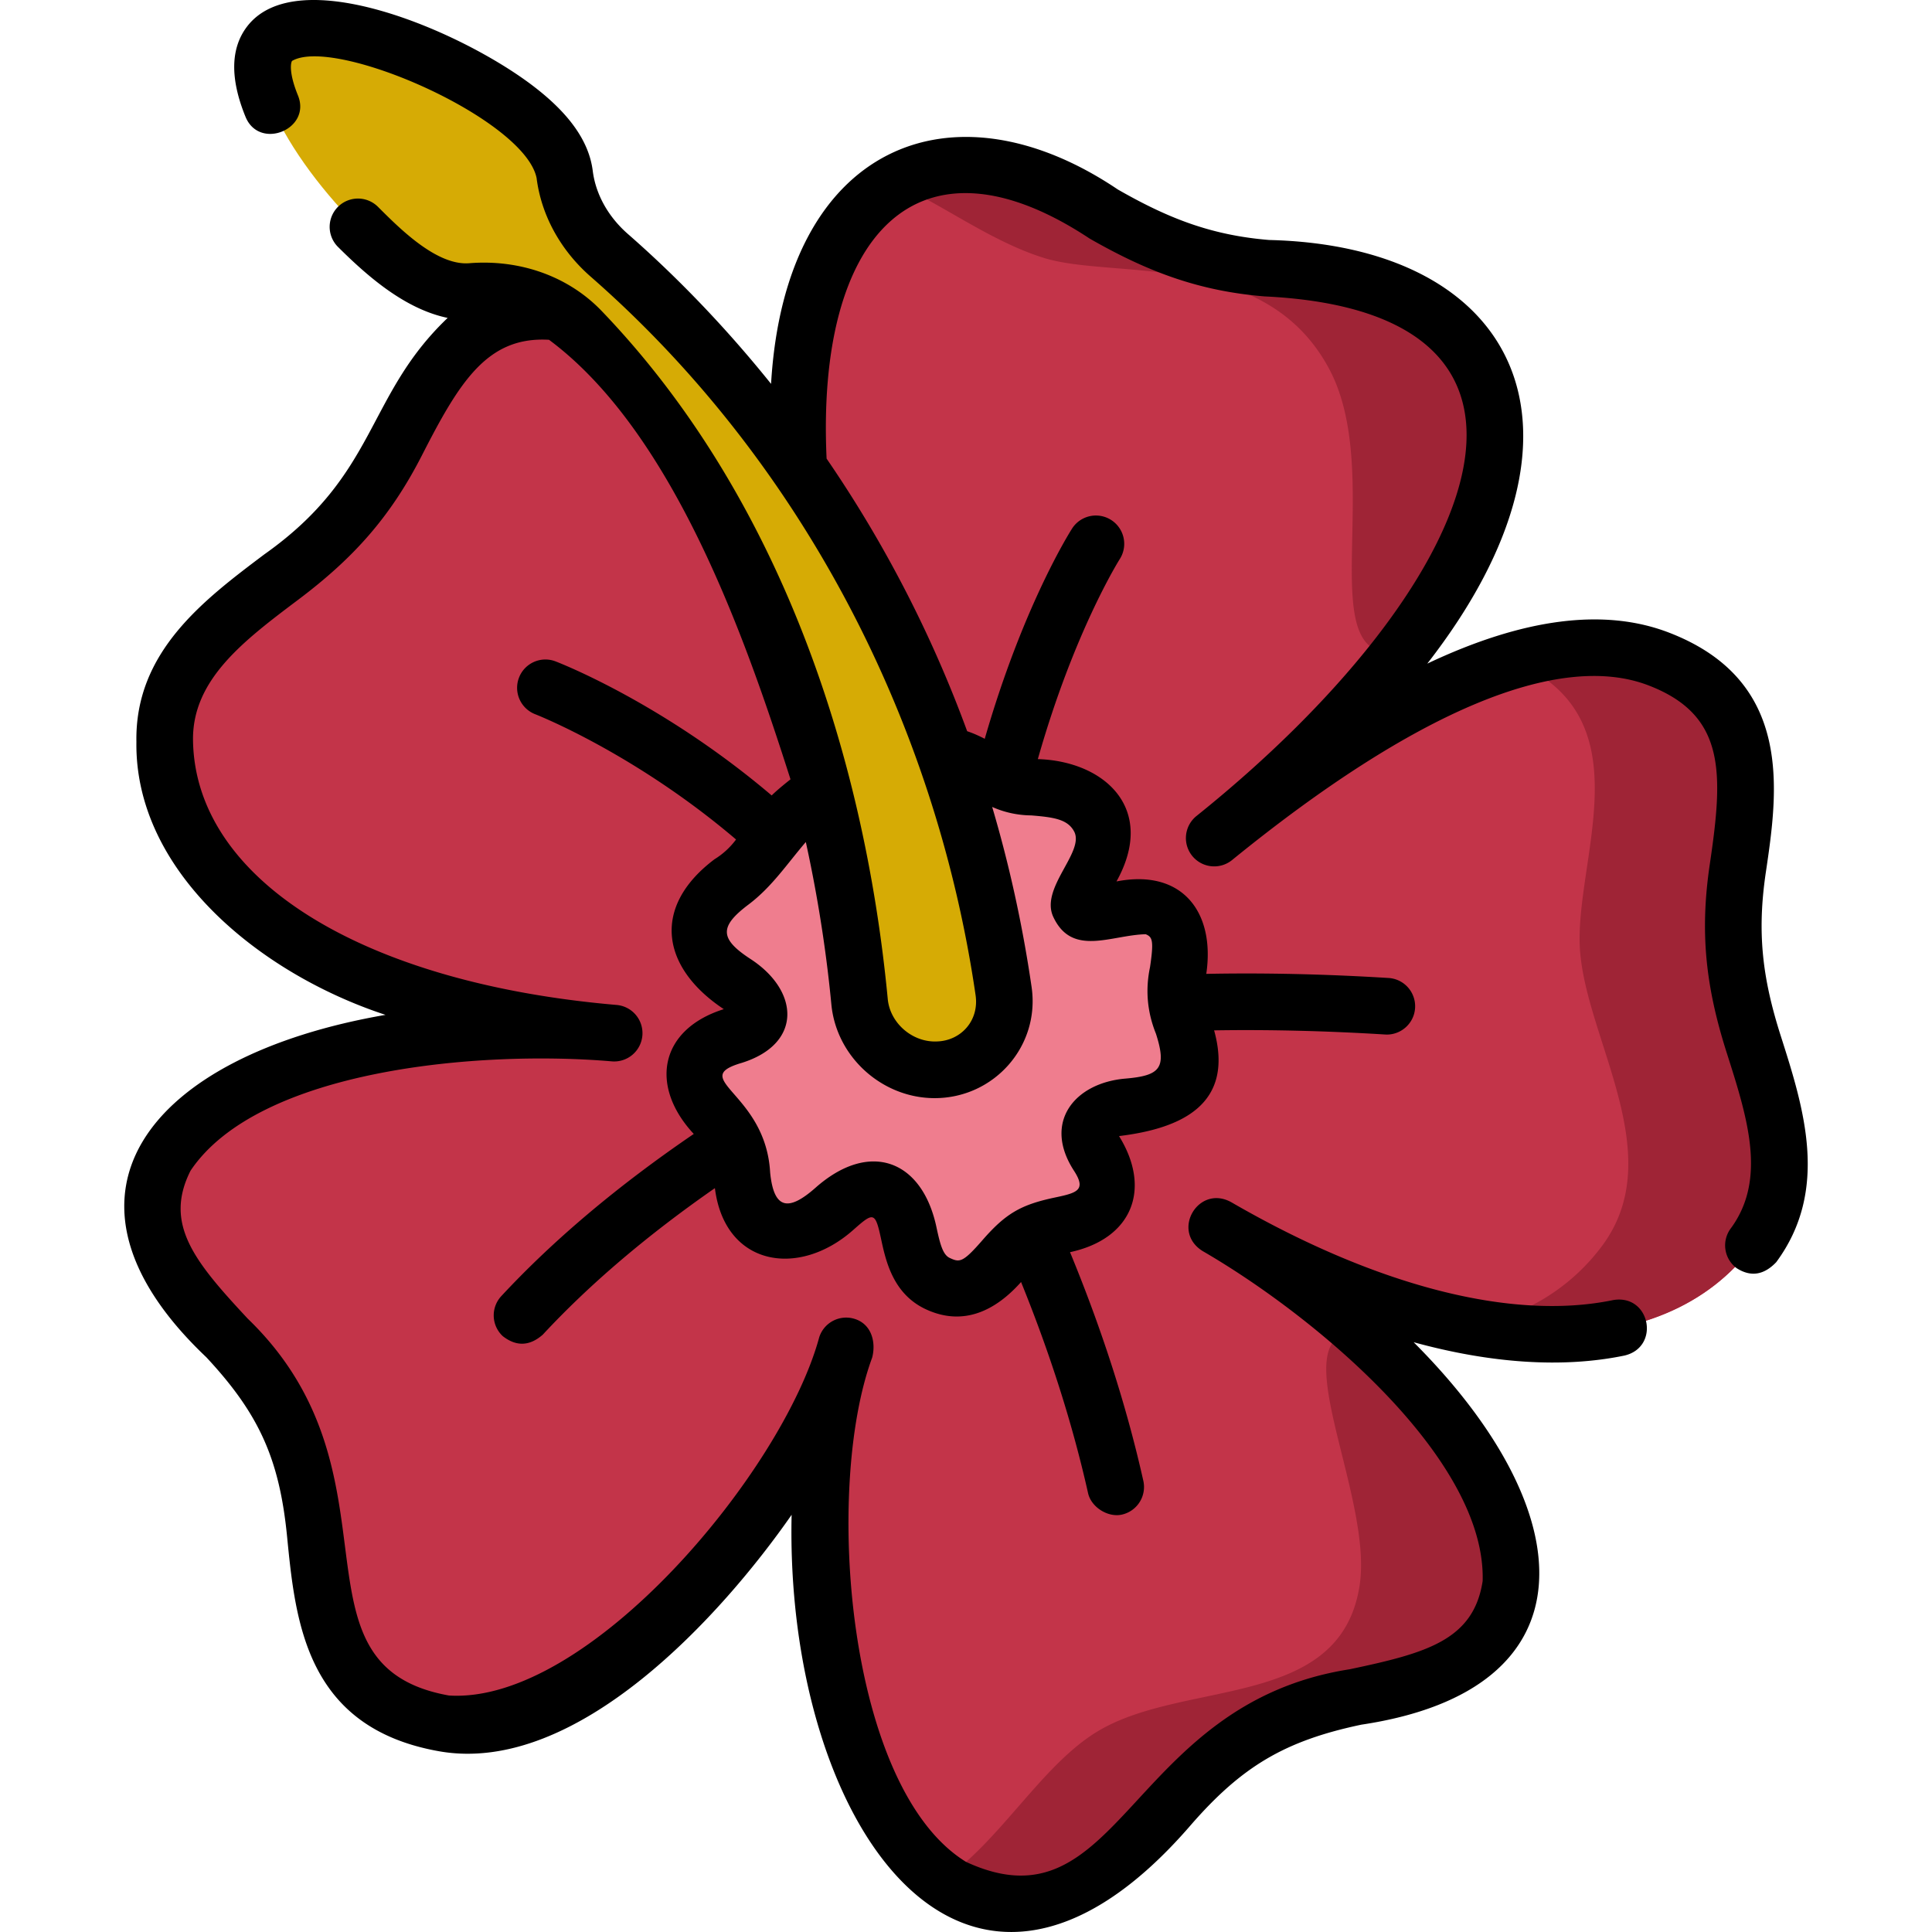 <svg xmlns="http://www.w3.org/2000/svg" version="1.1" xmlns:xlink="http://www.w3.org/1999/xlink" width="512" height="512" x="0" y="0" viewBox="0 0 511.806 511.806" style="enable-background:new 0 0 512 512" xml:space="preserve" class=""><g><path fill="#c33449" d="M316.456 68.302c18.512 5.834 58.858-2.354 75.739 29.589 15.05 28.477-12.882 77.211-70.537 124.127 50.022-40.705 90.815-57.82 117.781-47.432 37.807 14.563 17.21 53.368 19.145 77.522 1.907 23.802 23.502 54.006 5.918 77.806-23.839 32.268-78.11 32.107-142.161-4.988 48.19 27.909 81.58 70.545 77.839 95.035-5.041 32.997-46.056 24.837-69.189 38.562-24.595 14.592-38.392 60.064-78.255 41.507-27.138-12.633-46.544-87.364-28.839-142.659l.264-.825c-17.705 55.295-77.024 105.217-106.536 99.999-43.35-7.665-28.168-52.701-39.766-78.698-10.909-24.452-49.152-41.268-34.075-71.102 11.19-22.143 63.261-37.848 118.852-33.054-73.889-6.372-118.305-37.31-119.004-77.31-.516-29.504 34.69-41.808 50.093-60.155 15.63-18.618 21.382-62.101 60.73-52.351 28.066 6.954 51.425 44.285 68.6 106.165-19.796-71.322-14.26-127.114 14.596-141.755 30.924-15.692 51.809 11.51 78.805 20.017z" opacity="1" data-original="#f7457b" class=""></path><g fill="#f52564"><path d="M458.584 252.108c-1.935-24.153 18.661-62.958-19.145-77.522-10.798-4.159-23.812-3.909-38.749.5 36.095 14.933 15.981 53.14 17.894 77.022 1.907 23.802 23.502 54.006 5.918 77.806-8.17 11.058-19.914 18.308-34.401 21.567 33.202 5.962 59.637-1.584 74.401-21.567 17.584-23.801-4.011-54.004-5.918-77.806zM276.456 68.302c18.512 5.833 58.858-2.354 75.739 29.589 15.05 28.477-5.496 78.959 18.804 74.761 22.672-29.416 30.936-56.331 21.196-74.761-16.882-31.943-57.227-23.755-75.739-29.589-26.996-8.507-47.88-35.709-78.803-20.02a34.46 34.46 0 0 0-.54.281c12.973 5.877 25.335 15.325 39.343 19.739zM122.637 273.69a14.754 14.754 0 0 0-.064-.006h-.001l.065.006zM360.936 352.972c-22.969-2.154 2.986 42.499-.756 66.989-5.041 32.997-46.056 24.837-69.189 38.562-15.043 8.925-26.047 29.402-41.446 39.715a24.933 24.933 0 0 0 3.191 1.792c39.863 18.557 53.66-26.915 78.255-41.507 23.133-13.724 64.148-5.565 69.189-38.562 2.626-17.183-13.027-43.296-39.244-66.989z" fill="#9f2436" opacity="1" data-original="#f52564" class=""></path></g><path fill="#ef7d8e" d="M311.533 264.039c-.593-7.404 5.721-19.3-5.869-23.764-4.027-1.551-17.371 3.859-19.619 1.015-3.638-4.604 9.567-16.142 5.137-24.526-5.175-9.792-17.543-7.282-23.218-9.07-8.276-2.608-14.678-10.947-24.157-6.137-8.243 4.183-19.881 7.41-25.599 8.905-7.754 2.027-13.731 12.347-18.522 18.054-4.722 5.624-15.514 9.396-15.356 18.44.202 11.539 16.538 13.875 17.375 20.474 1.068 8.423-13.157 5.103-17.328 13.358-4.622 9.146 7.102 14.301 10.446 21.796 3.556 7.969-1.099 21.775 12.19 24.125 11.109 1.964 17.164-15.037 26.661-11.93 9.827 3.215 4.168 20.331 14.757 25.26 12.22 5.689 16.45-8.251 23.989-12.724 7.091-4.207 19.664-1.706 21.21-11.821 1.378-9.022-8.942-11.598-3.807-19.631 2.945-4.607 17.82-.251 23.525-7.973 5.389-7.296-1.231-16.554-1.815-23.851z" opacity="1" data-original="#ff7db1" class=""></path><path fill="#d6ab05" d="M265.861 262.541c-15.099-103.459-72.147-166.65-104.456-194.907-6.349-5.553-10.769-13.09-11.819-21.424-.671-5.323-4.401-11.05-13.154-17.662C116.97 13.846 80.046.337 71.423 11.568s14.322 42.948 33.784 57.65c8.239 6.224 14.534 8.401 19.707 7.99 10.81-.859 21.554 2.553 29.033 10.339 55.989 58.284 70.169 140.129 73.76 177.823.996 10.455 10.407 18.561 20.978 18.008l.047-.002c11.078-.58 18.719-9.946 17.129-20.835z" opacity="1" data-original="#ffe203" class=""></path><path d="M471.733 274.394c-4.878-15.296-6.312-27.336-3.952-43.264 3.175-21.424 7.523-50.765-25.646-63.543-17.146-6.605-38.565-3.839-64.033 8.212 48.647-62.517 23.509-110.636-41.896-112.225-15.417-1.263-26.81-5.78-40.096-13.388-43.975-29.619-88.134-11.712-91.847 51.502-13.718-17.086-27.125-30.257-37.921-39.699-5.224-4.568-8.532-10.505-9.315-16.717-.99-7.857-6.248-15.285-16.074-22.708C121.643 7.977 78.701-10.225 65.474 7c-4.42 5.758-4.567 13.812-.436 23.939 3.663 8.978 17.551 3.313 13.889-5.666-2.427-5.951-1.922-8.659-1.555-9.139 11.327-6.612 61.545 15.32 64.774 31.012 1.242 9.862 6.329 19.142 14.322 26.132 55.604 48.631 91.341 117.495 101.972 190.345.985 6.75-3.863 12.039-10.145 12.264-6.507.347-12.507-4.802-13.12-11.229-6.274-65.862-29.28-133.863-75.818-182.308-8.736-9.096-21.503-13.696-35.036-12.62-8.713.705-18.634-9.402-24.218-14.965a7.5 7.5 0 0 0-10.586 10.627c7.902 7.87 17.782 16.48 29.072 18.826-21.775 20.76-18.434 41.339-48.568 62.638-16.078 12.108-34.303 25.831-33.886 49.653-.491 34.126 32.394 61.295 65.989 72.34-62.627 10.803-92.742 47.788-47.478 90.69 13.995 15.017 19.383 26.979 21.409 47.546 2.221 22.546 4.986 50.604 40.266 56.843 36.746 6.489 75.264-36.589 93.387-62.641-1.839 80.769 45.538 151.908 105.738 82.199 13.52-15.525 24.875-22.32 45.195-26.604 61.736-9.248 59.032-56.111 13.848-101.316 20.542 5.636 39.542 6.906 55.859 3.533 9.593-2.269 6.786-16.392-3.036-14.689-26.761 5.533-62.663-3.672-101.107-25.915-8.715-4.862-16.117 7.617-7.622 12.919 30.208 17.511 75.101 55.179 74.185 87.412-2.398 15.688-14.946 19.105-35.221 23.38-58.845 9.199-60.701 69.956-101.644 51.022-31.71-19.536-37.605-99.124-24.861-133.573 1.042-3.947-.06-8.803-4.592-10.254a7.496 7.496 0 0 0-9.43 4.855c-9.601 35.459-60.945 97.213-98.088 94.901-44.387-7.934-10.57-58.582-53.315-99.844-14.047-15.074-22.293-25.031-15.138-39.189 18.052-26.891 76.519-31.949 111.513-28.965a7.5 7.5 0 1 0 1.289-14.944c-67.487-5.819-111.508-33.284-112.149-69.968-.283-16.178 13.413-26.49 27.912-37.408 14.64-11.022 24.388-21.887 32.75-38.253 9.991-19.554 17.341-31.516 33.647-30.573 33.549 24.937 52.617 80.935 63.972 116.441 0 0-3.447 2.701-4.985 4.271-28.763-24.43-56.039-35.05-57.26-35.518-3.864-1.484-8.196.449-9.682 4.312a7.502 7.502 0 0 0 4.306 9.69c.276.107 26.321 10.303 53.197 33.182a20.392 20.392 0 0 1-5.697 5.225c-16.796 12.646-14.132 28.71 2.445 39.719-17.141 5.41-19.694 20.452-7.951 33.057-20.053 13.663-37.182 28.093-50.99 42.965a7.5 7.5 0 0 0 .393 10.6c3.587 2.797 7.12 2.666 10.599-.393 12.395-13.35 27.701-26.376 45.596-38.816 2.584 20.675 22.15 23.898 36.607 11.115 5.385-4.762 5.845-4.972 7.406 2.305 1.248 5.813 3.134 14.6 11.869 18.667 9.995 4.653 18.533.301 25.223-7.216 7.737 19.062 13.697 37.835 17.752 55.935.832 3.714 5.263 6.509 8.958 5.679a7.5 7.5 0 0 0 5.68-8.958c-4.396-19.623-10.918-39.96-19.418-60.563 16.443-3.527 21.685-16.698 12.985-30.755 16.315-1.99 30.643-8.245 25.187-28.004 14.489-.234 29.693.132 45.287 1.095 4.086.269 7.705-2.88 7.949-7.022a7.5 7.5 0 0 0-7.023-7.948c-16.639-1.029-32.862-1.393-48.292-1.09 2.41-16.35-6.361-27.892-23.789-24.483 10.774-19.359-3.255-31.883-20.831-32.409 9.575-33.748 21.589-52.813 21.757-53.074a7.501 7.501 0 0 0-12.622-8.105c-.562.873-13.038 20.515-23.2 55.8-1.461-.756-3.006-1.462-4.658-2.012a326.032 326.032 0 0 0-37.237-72.21c-2.75-59.111 23.946-88.552 69.682-58.296 15.233 8.723 28.811 13.887 46.328 15.321 88.501 4.232 56.511 77.857-18.06 137.676a7.502 7.502 0 0 0-1.083 10.552 7.5 7.5 0 0 0 10.551 1.084c48.432-39.41 86.588-55.404 110.352-46.25 20.485 7.891 19.786 23.151 16.2 47.346-2.685 18.118-1.098 32.473 4.499 50.021 5.487 17.205 10.669 33.455 1.028 46.505a7.5 7.5 0 0 0 1.576 10.489c3.713 2.387 7.209 1.862 10.489-1.575 14.196-19.216 7.29-40.869 1.197-59.974zM284.55 220.268c2.872 5.437-9.105 14.953-5.521 22.629 4.976 10.657 15.339 4.799 24.478 4.59 1.749.732 2.207 1.568 1.151 8.686-1.274 6.037-.751 11.93 1.569 17.678 2.895 9.076 1.146 11.098-8.107 11.88-13.362 1.132-21.987 11.498-13.614 24.407 3.354 5.172.789 5.864-5.021 7.089-9.045 1.907-13.052 4.224-19.223 11.308-5.218 5.992-6.038 5.932-8.667 4.707-1.834-.854-2.558-3.674-3.533-8.216-3.823-17.814-17.743-23.011-32.01-10.394-7.195 6.363-11.067 5.762-12.033-4.044-1.178-21.178-22.092-24.77-7.456-29.043 16.026-5.045 15.225-19.046 2.286-27.478-8.275-5.393-8.314-8.608-.537-14.463 6.188-4.66 10.216-10.794 15.161-16.543 3.704 16.887 5.696 31.777 6.767 43.02 1.331 13.963 13.489 24.827 27.364 24.827 15.74 0 27.966-13.77 25.677-29.45-2.473-16.943-6.045-32.832-10.439-47.69 3.273 1.455 6.732 2.203 10.377 2.243 5.906.483 9.616 1.011 11.331 4.257z" fill="#000000" opacity="1" data-original="#000000" class=""></path></g></svg>
